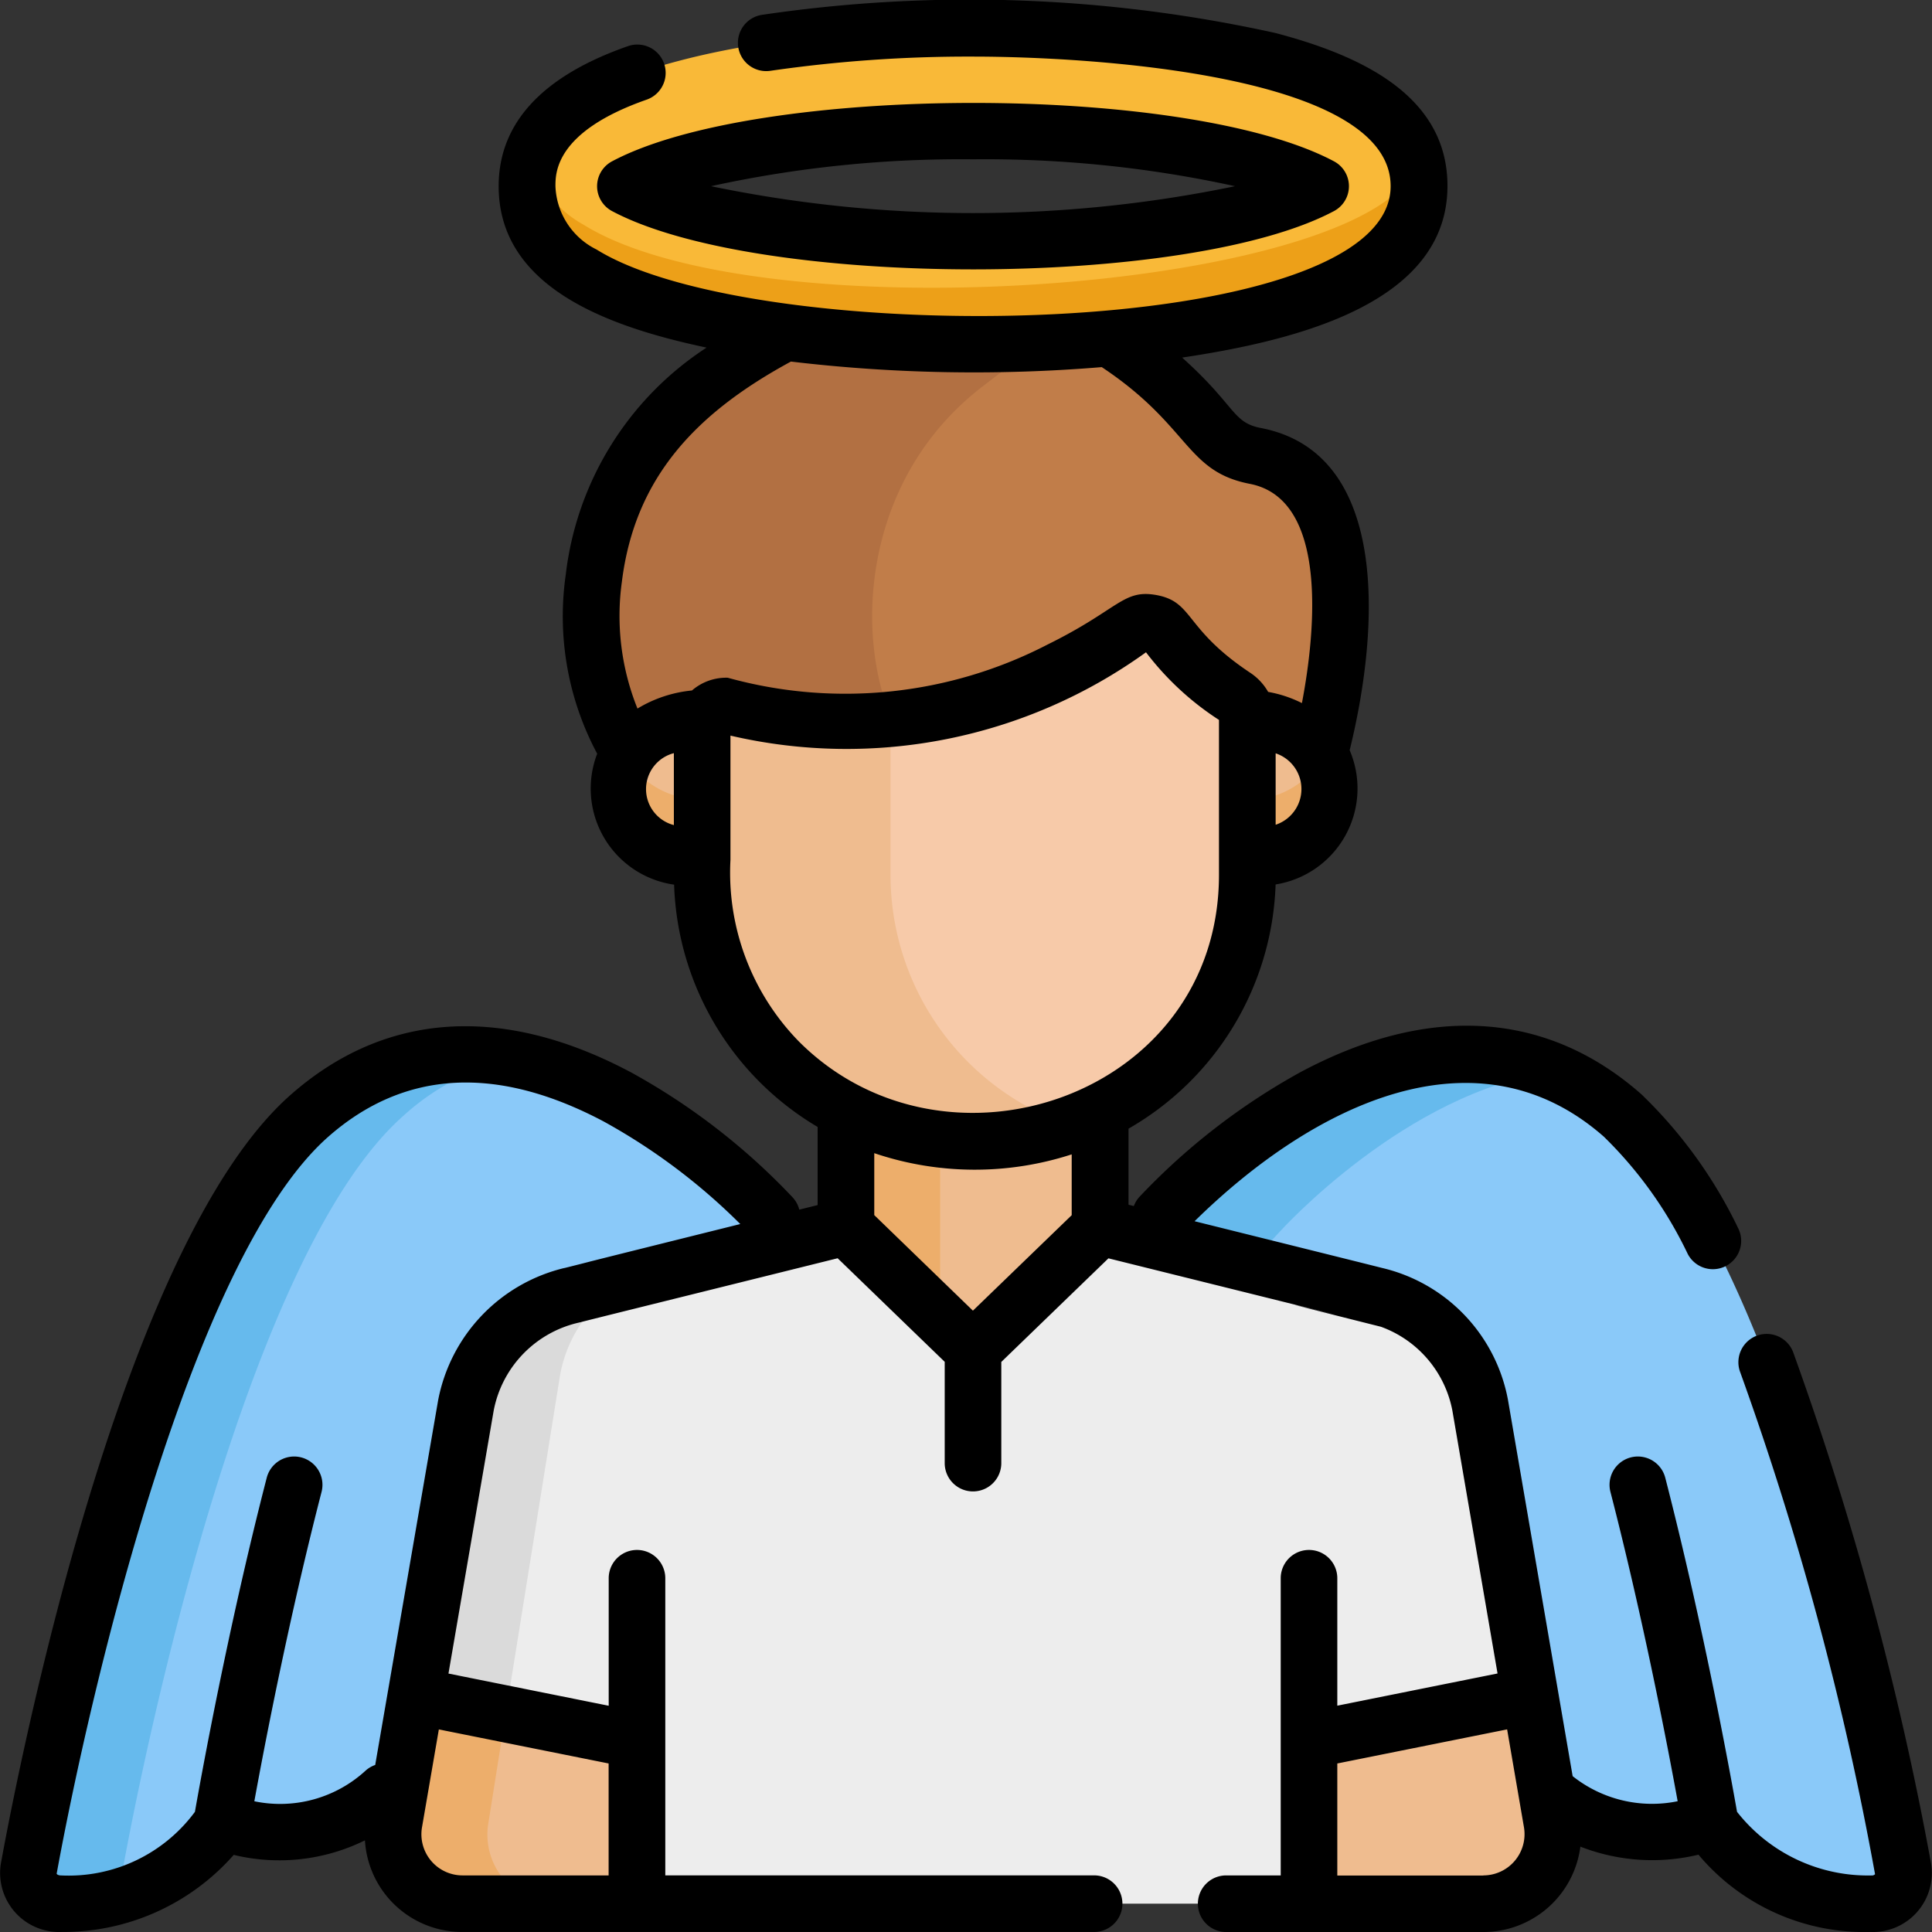 <svg xmlns="http://www.w3.org/2000/svg" width="48" height="48" viewBox="0 0 48 48">
  <rect x="0" y="0" width="48" height="48" fill="#333333" stroke="none"/>
  <g id="_007-angel" data-name="007-angel" transform="translate(0 -0.001)">
    <path id="Path_2840" data-name="Path 2840" d="M173.237,90.236a1.828,1.828,0,0,1-1.089-.645,10.427,10.427,0,0,0-2.543-2.379,37.511,37.511,0,0,1-8.032-.143A15.006,15.006,0,0,0,159.5,88.5c-3.438,2.64-3.179,7.335-1.781,9.1h17.072c.014.019.028.037.04.056C175.105,96.612,176.481,90.861,173.237,90.236Z" transform="translate(-142.052 -78.905)" fill="#c17d49"/>
    <path id="Path_2841" data-name="Path 2841" d="M166.472,88.5c.564-.434,1.113-.855,1.647-1.183a37.083,37.083,0,0,1-6.545-.246A15.006,15.006,0,0,0,159.5,88.5c-3.438,2.64-3.179,7.335-1.781,9.1h6.974C163.293,95.831,163.034,91.136,166.472,88.5Z" transform="translate(-142.053 -78.903)" fill="#b27042"/>
    <path id="Path_2842" data-name="Path 2842" d="M309.524,298.017a4.148,4.148,0,0,0,3.694.463,4.7,4.7,0,0,0,4,2.026.765.765,0,0,0,.8-.879c-.6-3.288-3.125-15.309-6.972-18.7-5.153-4.539-11.489,2.5-11.489,2.5l-.817.876v13.623C308.984,297.825,308.824,297.5,309.524,298.017Z" transform="translate(-270.732 -253.208)" fill="#8ac9f9"/>
    <path id="Path_2843" data-name="Path 2843" d="M301.723,284.7l.817-.876s3.135-3.48,6.788-3.965c-4.742-1.992-9.771,3.59-9.771,3.59l-.817.876v13.623l2.984-.058Z" transform="translate(-270.733 -253.234)" fill="#66baed"/>
    <path id="Path_2844" data-name="Path 2844" d="M16,298.017a4.148,4.148,0,0,1-3.694.463,4.7,4.7,0,0,1-4,2.026.765.765,0,0,1-.8-.879c.6-3.288,3.125-15.309,6.972-18.7,5.153-4.539,11.489,2.5,11.489,2.5l.817.876v13.623C16.544,297.825,16.7,297.5,16,298.017Z" transform="translate(-6.797 -253.208)" fill="#8ac9f9"/>
    <path id="Path_2845" data-name="Path 2845" d="M9.853,299.635c.6-3.288,3.125-15.309,6.972-18.7a5.908,5.908,0,0,1,2.728-1.41,5.73,5.73,0,0,0-5.067,1.41c-3.847,3.388-6.371,15.409-6.972,18.7a.765.765,0,0,0,.8.879,6.224,6.224,0,0,0,1.7-.282A.719.719,0,0,1,9.853,299.635Z" transform="translate(-6.798 -253.217)" fill="#66baed"/>
    <path id="Path_2846" data-name="Path 2846" d="M132.956,311.629l-1.781-10.361a3.463,3.463,0,0,0-2.254-2.622c-4.1-1.031,5.567,1.361-7.19-1.807v-2.933a6.713,6.713,0,0,1-6.312,0v2.932l-6.732,1.672h0a3.553,3.553,0,0,0-2.713,2.757l-1.783,10.373a1.717,1.717,0,0,0,1.693,2.008h25.37A1.727,1.727,0,0,0,132.956,311.629Z" transform="translate(-94.401 -266.351)" fill="#ededed"/>
    <path id="Path_2847" data-name="Path 2847" d="M106.531,353.12,108.314,342a3.356,3.356,0,0,1,1.636-2.321l-1.263.314h0a3.553,3.553,0,0,0-2.713,2.757l-1.783,10.373a1.717,1.717,0,0,0,1.693,2.008h2.34A1.717,1.717,0,0,1,106.531,353.12Z" transform="translate(-94.4 -307.83)" fill="#dadada"/>
    <path id="Path_2848" data-name="Path 2848" d="M224.2,289.906v3.307l3.155,3.052,3.157-3.052V289.9A6.714,6.714,0,0,1,224.2,289.906Z" transform="translate(-203.178 -262.725)" fill="#efbc8f"/>
    <path id="Path_2849" data-name="Path 2849" d="M226.537,290.655a6.747,6.747,0,0,1-2.34-.738v3.307l2.34,2.263Z" transform="translate(-203.179 -262.736)" fill="#edae6b"/>
    <g id="Group_1140" data-name="Group 1140" transform="translate(9.765 42.136)">
      <path id="Path_2850" data-name="Path 2850" d="M346.9,454.6h4.331a1.728,1.728,0,0,0,1.7-2.02l-.54-3.142-5.493,1.1v4.06Z" transform="translate(-324.148 -449.434)" fill="#efbc8f"/>
      <path id="Path_2851" data-name="Path 2851" d="M110.224,454.6h-4.331a1.728,1.728,0,0,1-1.7-2.02l.54-3.142,5.493,1.1v4.06Z" transform="translate(-104.165 -449.434)" fill="#efbc8f"/>
    </g>
    <path id="Path_2852" data-name="Path 2852" d="M106.967,449.886l-2.231-.448c-.562,3.315-.566,3.185-.567,3.441A1.728,1.728,0,0,0,105.9,454.6h2.329a1.717,1.717,0,0,1-1.692-2.008Z" transform="translate(-94.403 -407.302)" fill="#edae6b"/>
    <g id="Group_1141" data-name="Group 1141" transform="translate(15.351 17.83)">
      <path id="Path_2853" data-name="Path 2853" d="M330.373,190.176c0,.066,0-.285,0,3.548a1.795,1.795,0,1,0,0-3.548Z" transform="translate(-314.752 -190.176)" fill="#efbc8f"/>
      <path id="Path_2854" data-name="Path 2854" d="M165.85,193.359v-2.848a.59.59,0,0,1,.077-.292h0a1.8,1.8,0,1,0-.077,3.539Z" transform="translate(-163.747 -190.214)" fill="#efbc8f"/>
    </g>
    <g id="Group_1142" data-name="Group 1142" transform="translate(15.349 18.854)">
      <path id="Path_2855" data-name="Path 2855" d="M330.4,202.123v1.5c1.536-.033,2.507-1.377,1.867-2.524A2.169,2.169,0,0,1,330.4,202.123Z" transform="translate(-314.776 -201.099)" fill="#edae6b"/>
      <path id="Path_2856" data-name="Path 2856" d="M163.933,201.1c-.661,1.145.337,2.474,1.9,2.518v-1.5A2.243,2.243,0,0,1,163.933,201.1Z" transform="translate(-163.726 -201.102)" fill="#edae6b"/>
    </g>
    <path id="Path_2857" data-name="Path 2857" d="M186.843,167.053a.6.6,0,0,0-.758.571v3.6a6.643,6.643,0,0,0,6.531,6.62l.161,0h.163l.161,0a6.643,6.643,0,0,0,6.531-6.62v-3.849a.7.7,0,0,0-.313-.584,6.4,6.4,0,0,1-1.681-1.575.608.608,0,0,0-.85-.151A12.11,12.11,0,0,1,186.843,167.053Z" transform="translate(-168.64 -149.49)" fill="#f7caa9"/>
    <path id="Path_2858" data-name="Path 2858" d="M190.765,191.281c0,.028,0-1.564,0-3.852a10.482,10.482,0,0,1-3.921-.321.6.6,0,0,0-.758.571v3.6a6.643,6.643,0,0,0,6.531,6.62l.161,0h.163l.161,0a6.989,6.989,0,0,0,2.1-.4A6.571,6.571,0,0,1,190.765,191.281Z" transform="translate(-168.64 -169.545)" fill="#efbc8f"/>
    <path id="Path_2859" data-name="Path 2859" d="M141.5,13.616a2.509,2.509,0,0,1-1.355-2.175c0-1.913,2.142-2.7,3.753-3.121,5.054-1.328,13.926-1,17.05.945a2.509,2.509,0,0,1,1.355,2.175c0,1.913-2.142,2.7-3.753,3.121C153.439,15.9,144.595,15.541,141.5,13.616Zm1.091-2.175c3.388,1.8,13.824,1.828,17.266,0C156.384,9.6,145.966,9.648,142.589,11.441Z" transform="translate(-127.005 -6.814)" fill="#f9b938"/>
    <path id="Path_2860" data-name="Path 2860" d="M141.5,44.383a2.694,2.694,0,0,1-1.276-1.563,2.309,2.309,0,0,0-.08.607c0,1.847,1.961,2.65,3.753,3.121,5.533,1.455,19.678,1.272,18.326-3.732C161.367,45.973,146,47.179,141.5,44.383Z" transform="translate(-127.004 -38.8)" fill="#eda018"/>
    <path id="Path_2861" data-name="Path 2861" d="M158.652,29.962c3.627,1.926,14.293,1.929,17.926,0a.7.7,0,0,0,0-1.242c-3.659-1.941-14.308-1.92-17.925,0A.7.7,0,0,0,158.652,29.962Zm8.963-1.289a29.029,29.029,0,0,1,6.51.668,32.072,32.072,0,0,1-13.019,0A29.037,29.037,0,0,1,167.615,28.673Z" transform="translate(-143.441 -24.714)"/>
    <path id="Path_2862" data-name="Path 2862" d="M47.976,46.292a79.69,79.69,0,0,0-3.427-12.7.7.7,0,1,0-1.312.506,77.367,77.367,0,0,1,3.348,12.467.1.1,0,0,1-.083.031,4.13,4.13,0,0,1-3.346-1.581c-.133-.762-.812-4.532-1.783-8.3a.7.7,0,1,0-1.362.352c.821,3.179,1.43,6.366,1.67,7.685a3.17,3.17,0,0,1-2.609-.623c-1.567-9.117-1.605-9.339-1.608-9.354a4.147,4.147,0,0,0-3.125-3.272c-.448-.114-4.158-1.036-4.66-1.161,2.97-2.92,7.022-4.869,10.169-2.1a10.225,10.225,0,0,1,2.084,2.914.7.7,0,0,0,1.247-.651,11.561,11.561,0,0,0-2.4-3.318c-2.347-2.067-5.277-2.256-8.474-.546a16.323,16.323,0,0,0-4,3.1.7.7,0,0,0-.135.224l-.132-.033v-1.89a7.274,7.274,0,0,0,3.654-6.067,2.414,2.414,0,0,0,1.84-3.335c.768-3.118.959-7.4-2.209-8.006-.713-.138-.61-.543-1.953-1.749,2.874-.43,6.592-1.359,6.592-4.265,0-2.234-2.128-3.235-4.278-3.8A35.256,35.256,0,0,0,18.931.37a.7.7,0,0,0,.211,1.39,34.3,34.3,0,0,1,5.032-.353c2.807,0,10.376.419,10.376,3.219C34.55,8.509,18.837,8.7,14.821,6.2A1.829,1.829,0,0,1,13.8,4.627c0-.336,0-1.359,2.268-2.151A.7.7,0,0,0,15.6,1.148c-2.131.744-3.211,1.915-3.211,3.479,0,2.512,2.707,3.49,5.166,4.01a7.814,7.814,0,0,0-3.5,5.649,7.246,7.246,0,0,0,.782,4.441,2.411,2.411,0,0,0,1.911,3.253A7.271,7.271,0,0,0,20.314,28v1.941l-.456.113a.7.7,0,0,0-.161-.3,16.322,16.322,0,0,0-4-3.1c-3.2-1.71-6.127-1.521-8.474.546C3.016,30.9.487,43.752.023,46.292A1.467,1.467,0,0,0,1.536,48a5.64,5.64,0,0,0,4.271-1.915,4.81,4.81,0,0,0,3.26-.361A2.42,2.42,0,0,0,11.483,48h15.7a.7.7,0,0,0,0-1.406H16.529V39.212a.7.7,0,0,0-1.406,0V42.38l-3.981-.8,1.124-6.536a2.778,2.778,0,0,1,2.145-2.19c.216-.058,2.116-.527,6.4-1.592l2.66,2.573v2.517a.7.7,0,1,0,1.406,0V33.838l2.662-2.574c11.785,2.927.291.072,6.77,1.7a2.768,2.768,0,0,1,1.774,2.079l1.123,6.535-3.981.8V39.212a.7.7,0,0,0-1.406,0v7.383H30.464a.7.7,0,0,0,0,1.406h6.389a2.43,2.43,0,0,0,2.411-2.121,4.911,4.911,0,0,0,2.934.2A5.382,5.382,0,0,0,46.464,48,1.467,1.467,0,0,0,47.976,46.292Zm-21.35-16.1-2.454,2.372L21.721,30.19V28.651a7.8,7.8,0,0,0,4.905.03v1.508Zm5.067-9.7V18.717A.935.935,0,0,1,31.693,20.492ZM15.45,14.458c.325-2.628,1.882-4.216,4.2-5.474a38.537,38.537,0,0,0,7.723.138c2.2,1.462,2.075,2.59,3.678,2.9,1.916.37,1.659,3.542,1.295,5.447a3.053,3.053,0,0,0-.839-.278,1.411,1.411,0,0,0-.442-.473c-1.656-1.1-1.4-1.762-2.334-1.933-.83-.15-.926.352-2.7,1.227a10.934,10.934,0,0,1-7.951.827,1.3,1.3,0,0,0-.889.317,3.2,3.2,0,0,0-1.353.449A6.153,6.153,0,0,1,15.45,14.458Zm1.292,4.254V20.5A.923.923,0,0,1,16.742,18.713Zm1.406,2.652V18.277a12.724,12.724,0,0,0,10.324-2.07,7.148,7.148,0,0,0,1.813,1.68c0,5.163,0,2.837,0,3.849,0,5.5-6.79,7.8-10.441,4.136A6,6,0,0,1,18.148,21.365ZM15.121,43.814v2.781H11.493a1.022,1.022,0,0,1-1.01-1.186l.42-2.441ZM14,31.519a.523.523,0,0,1,.057-.023Zm.047-.021a4.186,4.186,0,0,0-3.163,3.3L9.322,43.851A.7.7,0,0,0,9.074,44a3.138,3.138,0,0,1-2.755.753c.24-1.319.849-4.506,1.67-7.686a.7.7,0,1,0-1.362-.352c-.972,3.764-1.65,7.535-1.784,8.3A3.9,3.9,0,0,1,1.5,46.595c-.04,0-.1-.026-.091-.05.819-4.48,3.323-15.282,6.745-18.3,1.887-1.662,4.193-1.789,6.852-.377a15.106,15.106,0,0,1,3.386,2.544C13.4,31.655,15.241,31.2,14.044,31.5Zm22.809,15.1H33.225V43.814l4.219-.847.418,2.43A1.025,1.025,0,0,1,36.853,46.595Z" transform="translate(0 0)"/>
  </g>
</svg>
